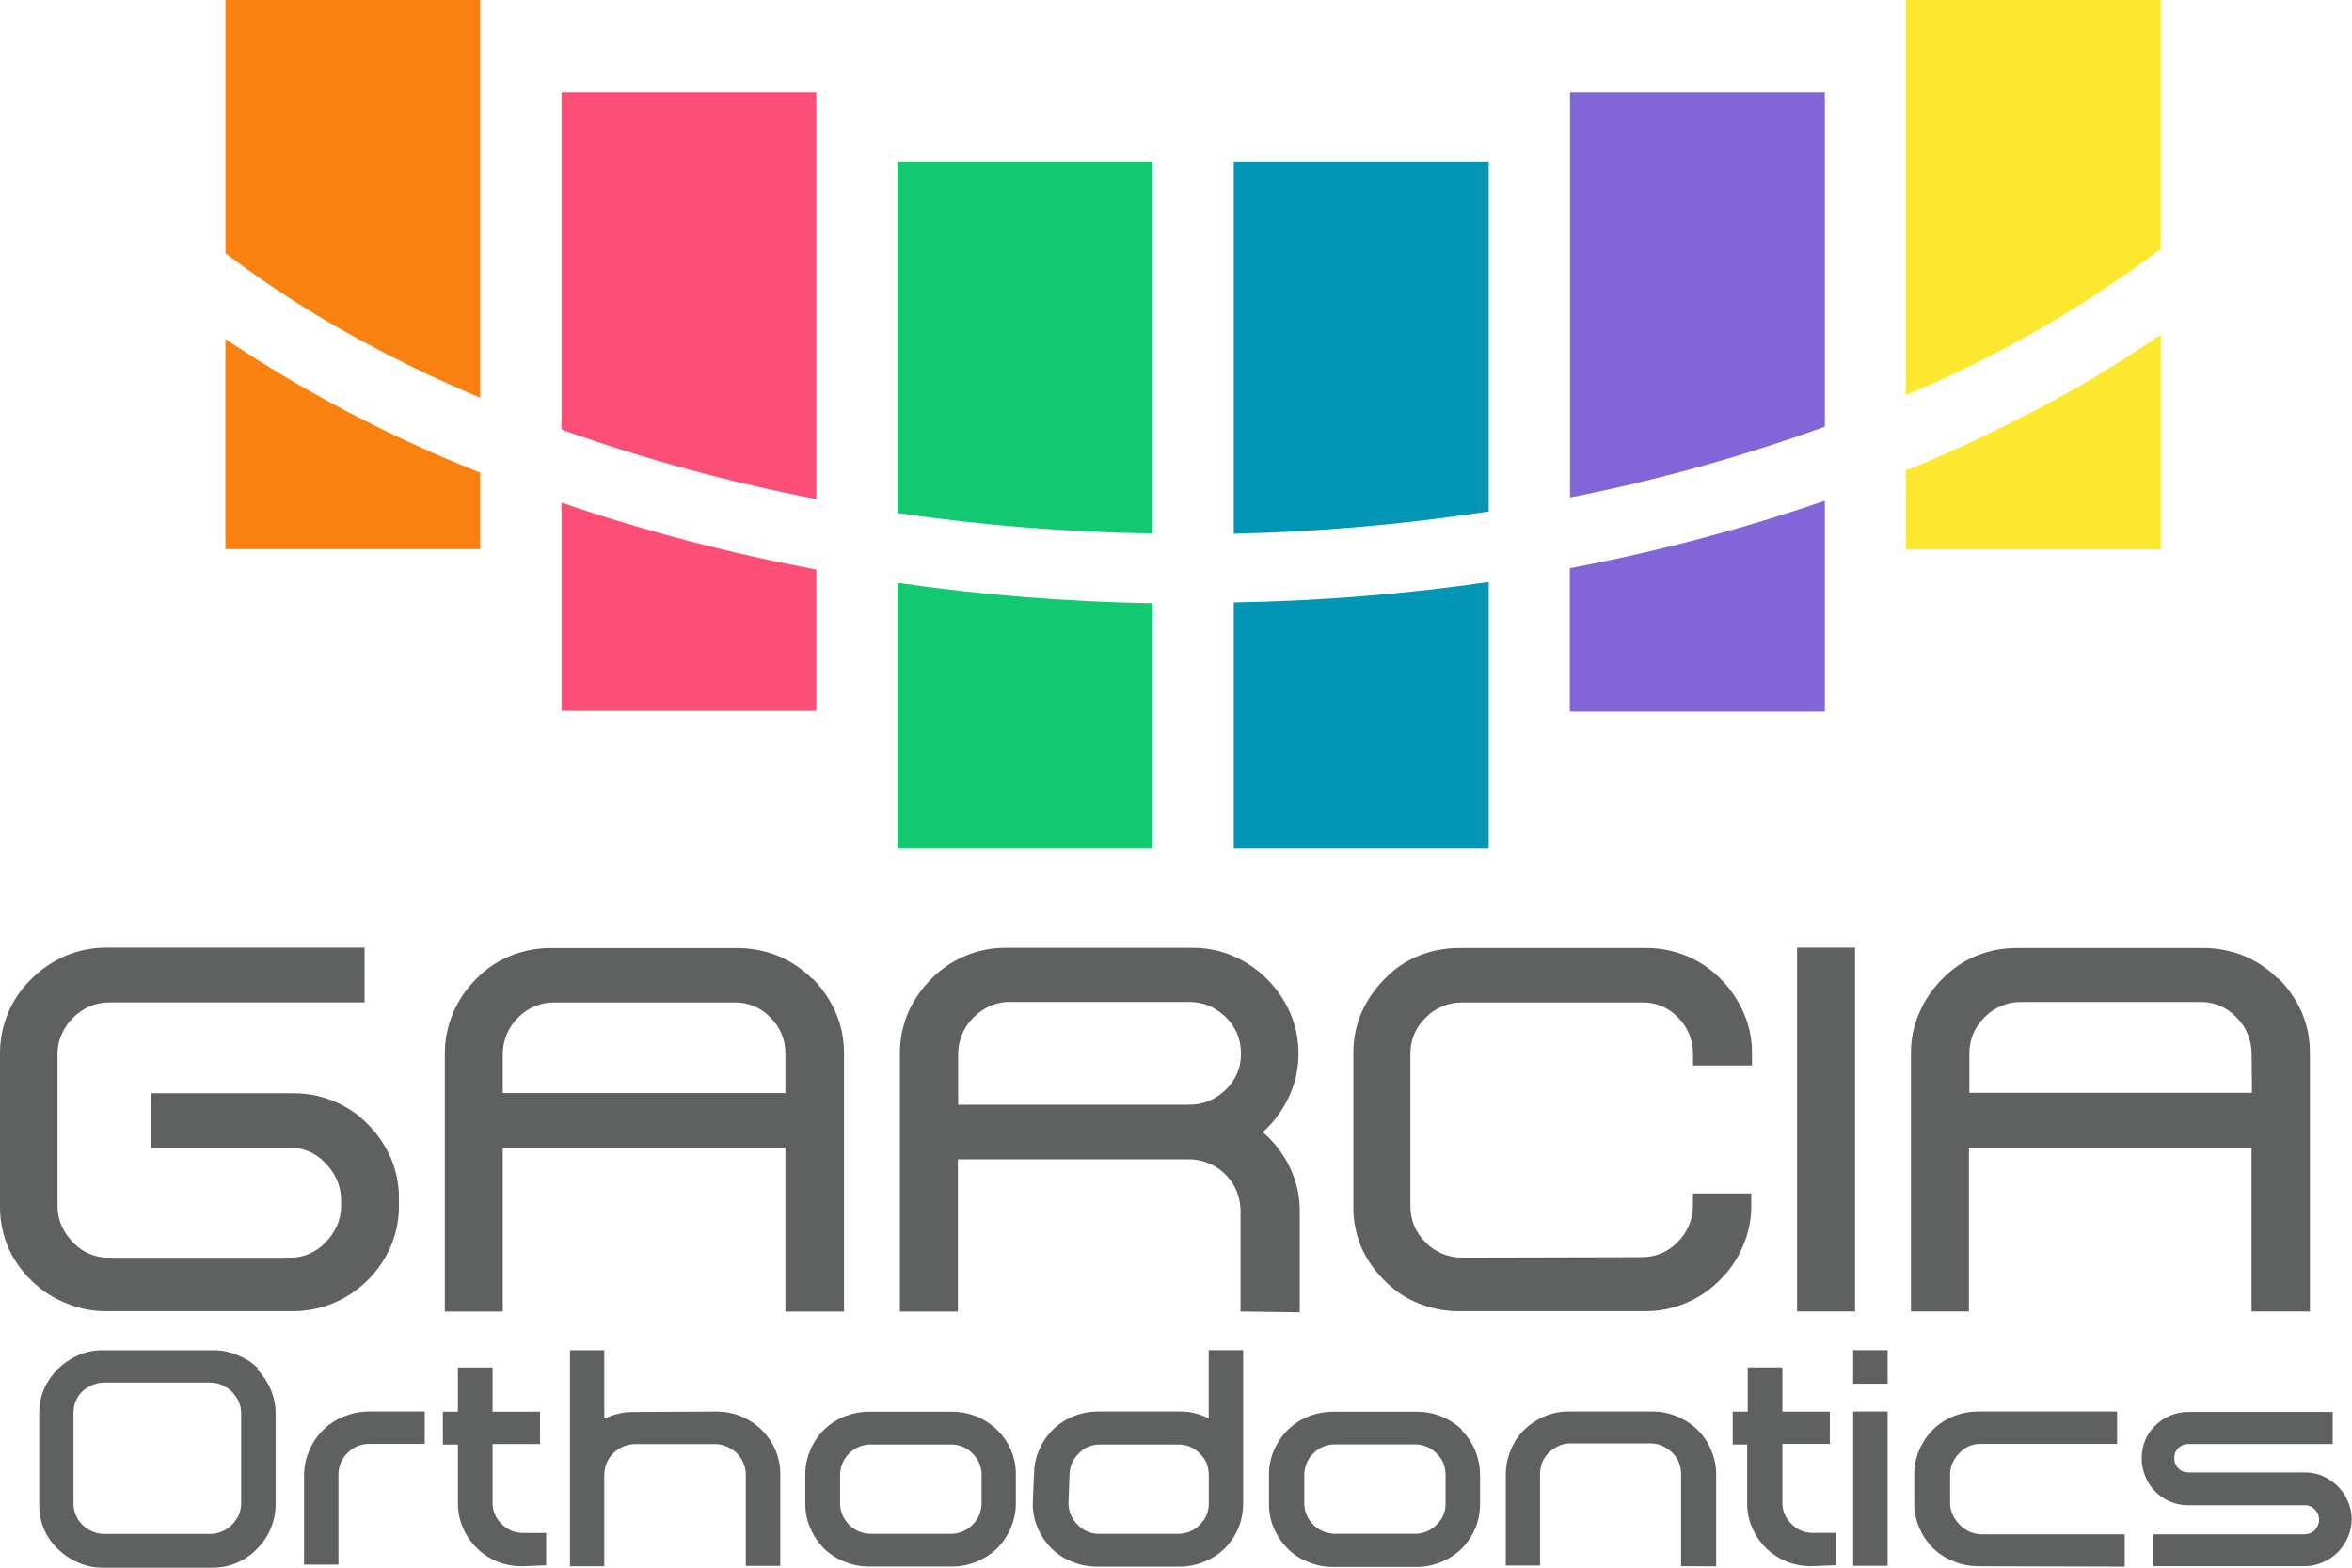 <svg xmlns="http://www.w3.org/2000/svg" width="60" height="40" viewBox="0 0 60 40" fill="none"><g clip-path="url(#clip0_594_67921)"><path d="M2.726 24.178H9.3V25.576H2.815C2.634 25.573 2.456 25.607 2.289 25.675C2.133 25.745 1.99 25.843 1.867 25.963C1.746 26.083 1.648 26.225 1.577 26.381C1.502 26.545 1.464 26.722 1.467 26.902V30.765C1.467 30.945 1.503 31.122 1.577 31.287C1.648 31.441 1.746 31.582 1.867 31.704C1.987 31.831 2.131 31.931 2.293 31.998C2.456 32.065 2.63 32.096 2.803 32.091H7.366C7.539 32.096 7.713 32.065 7.874 31.998C8.034 31.931 8.179 31.832 8.297 31.706C8.418 31.585 8.518 31.442 8.592 31.288C8.664 31.124 8.702 30.945 8.702 30.767V30.599C8.695 30.25 8.549 29.919 8.297 29.675C8.179 29.547 8.034 29.444 7.874 29.378C7.713 29.309 7.539 29.279 7.364 29.284H3.852V27.895H7.457C7.815 27.89 8.169 27.956 8.498 28.09C8.828 28.224 9.128 28.424 9.377 28.678C9.625 28.926 9.825 29.219 9.967 29.539C10.108 29.868 10.18 30.224 10.177 30.583V30.76C10.18 31.119 10.108 31.473 9.967 31.805C9.828 32.126 9.628 32.419 9.377 32.666C9.13 32.913 8.836 33.109 8.515 33.246C8.182 33.385 7.825 33.457 7.462 33.455H2.726C2.364 33.46 2.007 33.389 1.674 33.246C1.349 33.116 1.054 32.922 0.805 32.677C0.556 32.44 0.356 32.156 0.215 31.842C0.072 31.512 2.79506e-05 31.157 2.79506e-05 30.798V26.878C-0.002 26.523 0.069 26.171 0.207 25.845C0.344 25.518 0.548 25.221 0.805 24.974C1.052 24.727 1.346 24.529 1.667 24.389C2 24.248 2.357 24.176 2.72 24.179M20.035 26.889C20.038 26.715 20.005 26.543 19.939 26.382C19.872 26.221 19.772 26.077 19.646 25.955C19.528 25.83 19.382 25.731 19.221 25.666C19.061 25.601 18.887 25.572 18.715 25.578H14.162C13.985 25.573 13.812 25.606 13.648 25.672C13.485 25.739 13.338 25.838 13.215 25.965C13.09 26.088 12.993 26.233 12.926 26.393C12.859 26.554 12.825 26.727 12.826 26.899V27.89H20.036V26.887L20.035 26.889ZM20.725 24.962C20.972 25.211 21.172 25.503 21.315 25.823C21.459 26.153 21.531 26.509 21.531 26.868V33.465H20.036V29.288H12.826V33.465H11.348V26.878C11.348 26.519 11.42 26.163 11.564 25.833C11.703 25.511 11.903 25.219 12.154 24.972C12.395 24.722 12.689 24.524 13.011 24.392C13.346 24.256 13.703 24.186 14.064 24.189H18.8C19.161 24.188 19.52 24.256 19.852 24.392C20.175 24.527 20.469 24.724 20.715 24.972M30.32 28.187C30.5 28.19 30.679 28.156 30.846 28.088C31.003 28.021 31.146 27.925 31.267 27.805C31.393 27.687 31.495 27.542 31.562 27.381C31.63 27.22 31.662 27.048 31.657 26.876C31.659 26.704 31.626 26.533 31.559 26.374C31.492 26.215 31.393 26.072 31.269 25.952C31.146 25.831 31.003 25.736 30.848 25.664C30.68 25.596 30.502 25.562 30.321 25.565H25.79C25.61 25.56 25.431 25.594 25.264 25.664C25.108 25.734 24.966 25.831 24.843 25.952C24.592 26.195 24.448 26.527 24.443 26.876V28.187H30.321H30.32ZM31.646 33.465V30.892C31.646 30.557 31.518 30.234 31.285 29.99C31.054 29.747 30.736 29.6 30.398 29.581H24.436V33.465H22.957V26.878C22.954 26.519 23.026 26.163 23.167 25.833C23.31 25.515 23.51 25.226 23.757 24.977C24.003 24.728 24.294 24.53 24.615 24.392C24.948 24.251 25.305 24.181 25.667 24.183H30.403C30.766 24.178 31.123 24.249 31.456 24.392C31.779 24.532 32.071 24.73 32.318 24.977C32.566 25.224 32.767 25.513 32.908 25.833C33.053 26.163 33.125 26.519 33.125 26.878C33.128 27.264 33.043 27.646 32.877 27.995C32.718 28.333 32.493 28.637 32.215 28.887C32.495 29.129 32.725 29.423 32.889 29.753C33.062 30.102 33.154 30.486 33.157 30.875V33.484L31.648 33.463L31.646 33.465ZM41.861 32.076C42.036 32.081 42.21 32.05 42.37 31.983C42.533 31.917 42.677 31.816 42.797 31.689C42.923 31.568 43.021 31.421 43.089 31.259C43.156 31.098 43.189 30.924 43.187 30.749V30.451H44.675V30.76C44.679 31.119 44.605 31.475 44.459 31.805C44.321 32.128 44.121 32.42 43.869 32.666C43.623 32.914 43.33 33.111 43.007 33.246C42.674 33.389 42.316 33.459 41.954 33.455H37.218C36.856 33.457 36.498 33.385 36.166 33.246C35.843 33.114 35.553 32.917 35.313 32.666C35.071 32.429 34.874 32.149 34.734 31.84C34.593 31.511 34.521 31.155 34.525 30.796V26.876C34.521 26.517 34.593 26.161 34.734 25.831C34.879 25.511 35.08 25.219 35.33 24.971C35.569 24.72 35.861 24.522 36.182 24.39C36.516 24.254 36.874 24.186 37.234 24.188H41.971C42.331 24.184 42.69 24.253 43.023 24.39C43.348 24.525 43.641 24.722 43.887 24.971C44.136 25.217 44.336 25.51 44.477 25.831C44.623 26.16 44.697 26.515 44.694 26.876V27.185H43.189V26.887C43.19 26.714 43.157 26.541 43.09 26.381C43.023 26.22 42.925 26.075 42.798 25.953C42.679 25.827 42.533 25.729 42.372 25.664C42.21 25.599 42.036 25.57 41.862 25.578H37.31C37.135 25.575 36.961 25.607 36.798 25.674C36.636 25.741 36.49 25.84 36.369 25.965C36.243 26.085 36.143 26.231 36.075 26.392C36.008 26.553 35.975 26.725 35.98 26.9V30.763C35.977 30.942 36.011 31.119 36.08 31.285C36.149 31.441 36.248 31.582 36.369 31.702C36.492 31.828 36.638 31.925 36.8 31.992C36.962 32.058 37.136 32.091 37.312 32.089L41.864 32.078L41.861 32.076ZM47.323 24.178H45.844V33.463H47.323V24.178ZM57.438 26.887C57.439 26.714 57.407 26.541 57.339 26.381C57.272 26.22 57.174 26.075 57.048 25.953C56.929 25.827 56.785 25.726 56.625 25.659C56.464 25.593 56.29 25.562 56.116 25.567H51.575C51.398 25.562 51.223 25.594 51.061 25.661C50.898 25.727 50.751 25.827 50.628 25.953C50.507 26.073 50.408 26.215 50.339 26.371C50.269 26.537 50.236 26.714 50.239 26.892V27.883H57.449L57.439 26.886L57.438 26.887ZM58.121 24.961C58.37 25.209 58.572 25.502 58.716 25.822C58.857 26.151 58.929 26.507 58.926 26.866V33.463H57.438V29.287H50.228V33.463H48.749V26.876C48.746 26.517 48.82 26.161 48.966 25.831C49.105 25.51 49.305 25.217 49.556 24.971C49.797 24.72 50.087 24.524 50.408 24.39C50.743 24.254 51.1 24.186 51.461 24.188H56.197C56.557 24.186 56.916 24.254 57.249 24.39C57.571 24.525 57.862 24.722 58.107 24.971M6.152 36.064C6.152 35.959 6.131 35.853 6.089 35.757C6.043 35.666 5.985 35.582 5.915 35.507C5.841 35.437 5.756 35.382 5.662 35.34C5.566 35.297 5.462 35.276 5.357 35.276H2.657C2.554 35.276 2.452 35.297 2.357 35.34C2.266 35.379 2.18 35.431 2.105 35.496C2.03 35.569 1.971 35.655 1.931 35.751C1.892 35.846 1.872 35.95 1.874 36.054V38.34C1.871 38.446 1.89 38.551 1.93 38.649C1.969 38.746 2.03 38.836 2.105 38.909C2.177 38.98 2.264 39.037 2.357 39.076C2.452 39.118 2.554 39.139 2.657 39.139H5.357C5.462 39.139 5.567 39.118 5.662 39.076C5.756 39.037 5.843 38.98 5.915 38.909C5.984 38.836 6.043 38.753 6.089 38.663C6.131 38.564 6.152 38.459 6.152 38.35V36.064ZM6.552 34.927C6.7 35.08 6.82 35.255 6.905 35.449C6.989 35.645 7.033 35.856 7.031 36.069V38.376C7.033 38.59 6.99 38.805 6.905 39.003C6.823 39.198 6.703 39.375 6.552 39.524C6.407 39.677 6.23 39.797 6.034 39.88C5.839 39.961 5.628 40.002 5.416 40H2.631C2.416 40.002 2.203 39.96 2.005 39.875C1.808 39.792 1.631 39.674 1.479 39.526C1.325 39.381 1.203 39.206 1.121 39.013C1.039 38.818 0.998 38.61 1 38.399V36.054C1 35.842 1.043 35.629 1.126 35.434C1.297 35.054 1.605 34.75 1.989 34.583C2.19 34.492 2.41 34.448 2.631 34.453H5.441C5.659 34.449 5.874 34.495 6.072 34.583C6.269 34.661 6.449 34.778 6.598 34.927M10.835 36.017V36.842H9.43C9.325 36.839 9.22 36.859 9.123 36.898C9.026 36.937 8.938 36.997 8.866 37.071C8.725 37.209 8.641 37.396 8.634 37.593V39.921H7.756V37.624C7.759 37.411 7.805 37.201 7.892 37.008C7.971 36.816 8.087 36.641 8.234 36.495C8.382 36.347 8.557 36.231 8.749 36.152C8.946 36.067 9.156 36.022 9.371 36.015H10.833L10.835 36.017ZM13.297 39.963C12.87 39.963 12.462 39.796 12.161 39.498C12.01 39.349 11.89 39.172 11.808 38.977C11.723 38.78 11.679 38.569 11.682 38.356V36.859H11.298V36.019H11.682V34.891H12.566V36.019H13.775V36.844H12.566V38.347C12.566 38.444 12.584 38.54 12.62 38.629C12.657 38.719 12.711 38.8 12.78 38.868C12.848 38.943 12.928 39.001 13.018 39.044C13.108 39.086 13.207 39.108 13.307 39.113H13.933V39.939L13.297 39.965V39.963ZM18.29 36.017C18.505 36.017 18.718 36.059 18.916 36.142C19.303 36.305 19.613 36.61 19.779 36.993C19.862 37.19 19.907 37.401 19.905 37.614V39.953H19.026V37.635C19.026 37.529 19.005 37.424 18.962 37.326C18.923 37.234 18.866 37.148 18.794 37.076C18.72 37.006 18.634 36.95 18.541 36.909C18.443 36.867 18.338 36.844 18.231 36.846H16.21C16.103 36.846 15.997 36.867 15.9 36.909C15.805 36.948 15.72 37.005 15.648 37.076C15.575 37.148 15.518 37.232 15.479 37.326C15.436 37.424 15.415 37.528 15.415 37.635V39.963H14.541V34.451H15.415V36.199C15.533 36.142 15.656 36.098 15.784 36.069C15.91 36.038 16.038 36.025 16.167 36.027L18.289 36.015L18.29 36.017ZM25.043 37.64C25.043 37.534 25.023 37.429 24.98 37.331C24.941 37.239 24.884 37.156 24.811 37.086C24.739 37.011 24.651 36.951 24.554 36.912C24.457 36.873 24.352 36.854 24.248 36.857H22.226C22.121 36.854 22.018 36.873 21.92 36.912C21.823 36.951 21.735 37.011 21.662 37.086C21.59 37.156 21.533 37.239 21.494 37.331C21.451 37.429 21.43 37.533 21.43 37.64V38.36C21.43 38.464 21.451 38.566 21.494 38.662C21.535 38.753 21.592 38.836 21.662 38.907C21.736 38.982 21.823 39.04 21.92 39.079C22.016 39.118 22.12 39.138 22.225 39.136H24.246C24.351 39.138 24.454 39.118 24.551 39.079C24.648 39.04 24.736 38.98 24.808 38.907C24.879 38.836 24.936 38.753 24.977 38.662C25.018 38.566 25.039 38.464 25.039 38.36V37.64H25.043ZM25.448 36.496C25.598 36.644 25.718 36.823 25.798 37.018C25.879 37.213 25.918 37.422 25.915 37.633V38.364C25.915 38.579 25.87 38.79 25.784 38.985C25.703 39.18 25.585 39.357 25.436 39.507C25.285 39.653 25.107 39.768 24.91 39.846C24.71 39.931 24.495 39.973 24.279 39.971H22.174C21.957 39.973 21.743 39.931 21.543 39.846C21.346 39.77 21.166 39.654 21.016 39.507C20.869 39.355 20.751 39.178 20.669 38.985C20.584 38.788 20.541 38.577 20.543 38.364V37.633C20.541 37.419 20.584 37.205 20.669 37.006C20.749 36.812 20.867 36.634 21.016 36.485C21.167 36.337 21.346 36.22 21.543 36.141C21.743 36.061 21.957 36.02 22.174 36.02H24.279C24.495 36.02 24.71 36.059 24.91 36.141C25.107 36.22 25.285 36.337 25.436 36.485M27.257 38.348C27.257 38.455 27.277 38.563 27.321 38.662C27.364 38.754 27.421 38.837 27.495 38.907C27.562 38.978 27.644 39.037 27.735 39.076C27.825 39.115 27.923 39.136 28.021 39.136H30.048C30.151 39.138 30.254 39.118 30.351 39.079C30.448 39.04 30.533 38.982 30.605 38.907C30.677 38.837 30.736 38.754 30.779 38.662C30.818 38.563 30.838 38.455 30.836 38.348V37.633C30.836 37.529 30.816 37.427 30.779 37.331C30.738 37.239 30.679 37.156 30.605 37.086C30.533 37.011 30.448 36.951 30.351 36.912C30.254 36.873 30.151 36.854 30.048 36.857H28.048C27.949 36.857 27.851 36.876 27.759 36.915C27.669 36.954 27.587 37.013 27.52 37.086C27.374 37.222 27.29 37.409 27.284 37.608L27.257 38.348ZM26.379 37.622C26.379 37.409 26.421 37.198 26.505 37.002C26.587 36.807 26.707 36.63 26.857 36.48C27.007 36.331 27.187 36.214 27.384 36.136C27.577 36.058 27.785 36.017 27.994 36.015H30.098C30.356 36.012 30.608 36.074 30.834 36.193V34.449H31.713V38.36C31.713 38.574 31.672 38.787 31.592 38.987C31.51 39.18 31.392 39.357 31.244 39.508C31.093 39.654 30.915 39.771 30.718 39.848C30.518 39.932 30.303 39.974 30.087 39.973H27.982C27.766 39.974 27.551 39.932 27.351 39.848C27.152 39.773 26.974 39.658 26.825 39.508C26.674 39.359 26.554 39.182 26.472 38.987C26.387 38.788 26.344 38.576 26.346 38.36L26.377 37.624L26.379 37.622ZM36.877 37.638C36.877 37.533 36.857 37.429 36.82 37.33C36.779 37.237 36.72 37.154 36.646 37.084C36.575 37.01 36.489 36.95 36.392 36.91C36.295 36.872 36.192 36.852 36.089 36.855H34.062C33.957 36.852 33.854 36.872 33.759 36.91C33.662 36.95 33.575 37.01 33.505 37.084C33.431 37.153 33.374 37.235 33.336 37.33C33.294 37.427 33.272 37.531 33.272 37.638V38.358C33.272 38.462 33.294 38.564 33.336 38.66C33.398 38.801 33.498 38.92 33.628 39.005C33.757 39.089 33.908 39.135 34.062 39.135H36.089C36.192 39.136 36.295 39.117 36.392 39.078C36.489 39.039 36.574 38.98 36.646 38.905C36.721 38.836 36.782 38.751 36.821 38.657C36.861 38.563 36.88 38.46 36.877 38.358V37.638ZM37.287 36.495C37.436 36.644 37.554 36.821 37.635 37.016C37.715 37.214 37.756 37.427 37.756 37.643V38.374C37.756 38.587 37.716 38.798 37.635 38.995C37.553 39.188 37.434 39.365 37.287 39.516C37.136 39.662 36.957 39.778 36.761 39.856C36.561 39.94 36.346 39.983 36.13 39.981H34.008C33.792 39.983 33.575 39.94 33.377 39.856C33.179 39.781 33 39.666 32.851 39.516C32.702 39.365 32.582 39.188 32.498 38.995C32.413 38.798 32.369 38.587 32.372 38.374V37.633C32.37 37.419 32.413 37.205 32.498 37.006C32.582 36.812 32.702 36.634 32.851 36.485C33 36.336 33.18 36.218 33.377 36.141C33.577 36.061 33.792 36.02 34.008 36.02H36.139C36.356 36.02 36.571 36.059 36.77 36.141C36.967 36.22 37.146 36.337 37.297 36.485M42.885 39.961V37.633C42.889 37.528 42.87 37.421 42.831 37.322C42.792 37.222 42.731 37.133 42.654 37.058C42.58 36.99 42.497 36.935 42.407 36.891C42.31 36.85 42.207 36.829 42.102 36.828H40.071C39.966 36.828 39.861 36.849 39.766 36.891C39.674 36.932 39.59 36.989 39.518 37.058C39.443 37.13 39.382 37.218 39.343 37.313C39.303 37.409 39.284 37.513 39.287 37.617V39.945H38.413V37.622C38.413 37.409 38.456 37.198 38.539 37.002C38.616 36.807 38.733 36.63 38.882 36.48C39.035 36.334 39.213 36.217 39.408 36.136C39.602 36.054 39.81 36.014 40.018 36.015H42.154C42.369 36.014 42.582 36.056 42.78 36.141C42.977 36.22 43.156 36.337 43.307 36.485C43.457 36.633 43.575 36.812 43.654 37.006C43.738 37.203 43.782 37.414 43.78 37.627V39.966L42.885 39.961ZM46.185 39.961C45.759 39.961 45.351 39.794 45.049 39.497C44.898 39.347 44.779 39.17 44.697 38.975C44.611 38.779 44.567 38.568 44.571 38.355V36.857H44.202V36.017H44.585V34.89H45.469V36.017H46.679V36.842H45.469V38.345C45.469 38.442 45.487 38.538 45.523 38.628C45.561 38.717 45.615 38.798 45.684 38.866C45.751 38.94 45.831 39 45.921 39.042C46.011 39.084 46.11 39.108 46.21 39.112H46.831V39.937L46.184 39.963L46.185 39.961ZM48.154 36.015H47.275V39.952H48.154V36.015ZM47.275 34.449H48.154V35.306H47.275V34.449ZM50.464 39.961C50.248 39.963 50.031 39.921 49.833 39.836C49.636 39.76 49.456 39.645 49.307 39.497C49.159 39.346 49.041 39.169 48.959 38.975C48.874 38.777 48.831 38.564 48.833 38.348V37.622C48.833 37.409 48.875 37.198 48.959 37.002C49.041 36.808 49.159 36.631 49.307 36.48C49.457 36.332 49.636 36.215 49.833 36.136C50.033 36.056 50.248 36.015 50.464 36.015H54.007V36.841H50.518C50.42 36.841 50.321 36.86 50.23 36.899C50.139 36.938 50.057 36.997 49.99 37.07C49.916 37.14 49.857 37.222 49.816 37.315C49.769 37.409 49.746 37.513 49.748 37.617V38.343C49.748 38.447 49.769 38.551 49.812 38.645C49.854 38.736 49.91 38.819 49.98 38.891C50.048 38.967 50.131 39.029 50.223 39.073C50.315 39.117 50.415 39.141 50.518 39.148H54.202V39.973L50.466 39.963L50.464 39.961ZM59.257 37.664C59.398 37.726 59.526 37.814 59.636 37.919C59.746 38.028 59.834 38.158 59.894 38.301C59.959 38.446 59.992 38.602 59.993 38.761C59.993 38.92 59.959 39.079 59.894 39.225C59.831 39.367 59.744 39.497 59.636 39.607C59.529 39.718 59.4 39.804 59.257 39.862C59.11 39.929 58.951 39.963 58.789 39.961H54.936V39.148H58.789C58.838 39.148 58.887 39.139 58.933 39.121C58.979 39.102 59.02 39.074 59.053 39.039C59.121 38.969 59.161 38.876 59.161 38.777C59.161 38.678 59.121 38.585 59.053 38.516C59.02 38.48 58.979 38.452 58.933 38.433C58.887 38.413 58.839 38.405 58.789 38.407H55.82C55.661 38.407 55.503 38.376 55.356 38.312C55.213 38.251 55.084 38.163 54.975 38.051C54.867 37.941 54.782 37.809 54.725 37.664C54.666 37.518 54.635 37.362 54.635 37.205C54.635 37.047 54.666 36.891 54.725 36.745C54.785 36.605 54.872 36.48 54.982 36.374C55.089 36.264 55.218 36.178 55.361 36.119C55.507 36.058 55.664 36.025 55.825 36.025H59.508V36.844H55.825C55.728 36.844 55.636 36.881 55.567 36.948C55.535 36.982 55.508 37.021 55.49 37.065C55.474 37.109 55.466 37.156 55.467 37.203C55.466 37.25 55.472 37.299 55.49 37.343C55.508 37.386 55.533 37.427 55.567 37.463C55.602 37.497 55.641 37.525 55.685 37.542C55.73 37.56 55.777 37.57 55.826 37.569H58.795C58.956 37.569 59.115 37.599 59.264 37.663" fill="#5F6060"></path><path d="M55.121 0H48.621V10.08C50.936 9.112 53.12 7.859 55.121 6.353V0ZM52.752 10.017C51.418 10.764 50.039 11.428 48.621 12.005V14.019H55.121V8.535C54.382 9.05 53.592 9.544 52.752 10.018V10.017Z" fill="#FDE82F"></path><path d="M46.552 2.358H40.052V12.694C42.262 12.258 44.435 11.654 46.552 10.887V2.358ZM40.047 14.5V18.153H46.552V12.776C44.429 13.506 42.255 14.082 40.047 14.498V14.5Z" fill="#8265D6"></path><path d="M37.978 4.123H31.473V13.618C33.651 13.569 35.824 13.379 37.978 13.05V4.123ZM31.473 15.392V21.656H37.978V14.85C35.824 15.162 33.65 15.335 31.473 15.371" fill="#0196B6"></path><path d="M29.403 4.123H22.898V13.09C25.052 13.405 27.226 13.579 29.403 13.612V4.123ZM22.898 14.871V21.656H29.403V15.392C27.226 15.356 25.054 15.183 22.898 14.871Z" fill="#12C871"></path><path d="M14.324 12.825V18.134H20.824V14.532C18.619 14.12 16.447 13.55 14.324 12.825ZM20.824 2.358H14.324V10.96C16.442 11.716 18.614 12.308 20.824 12.734V2.358Z" fill="#FD4E75"></path><path d="M12.25 10.147V0H5.752V6.462C6.734 7.205 7.766 7.88 8.84 8.483C9.945 9.102 11.083 9.658 12.25 10.148M5.75 8.65V14.011H12.25V12.059C9.966 11.157 7.788 10.015 5.75 8.65Z" fill="#FA8110"></path></g><defs><clipPath id="clip0_594_67921"><rect width="60" height="40" fill="white"></rect></clipPath></defs></svg>